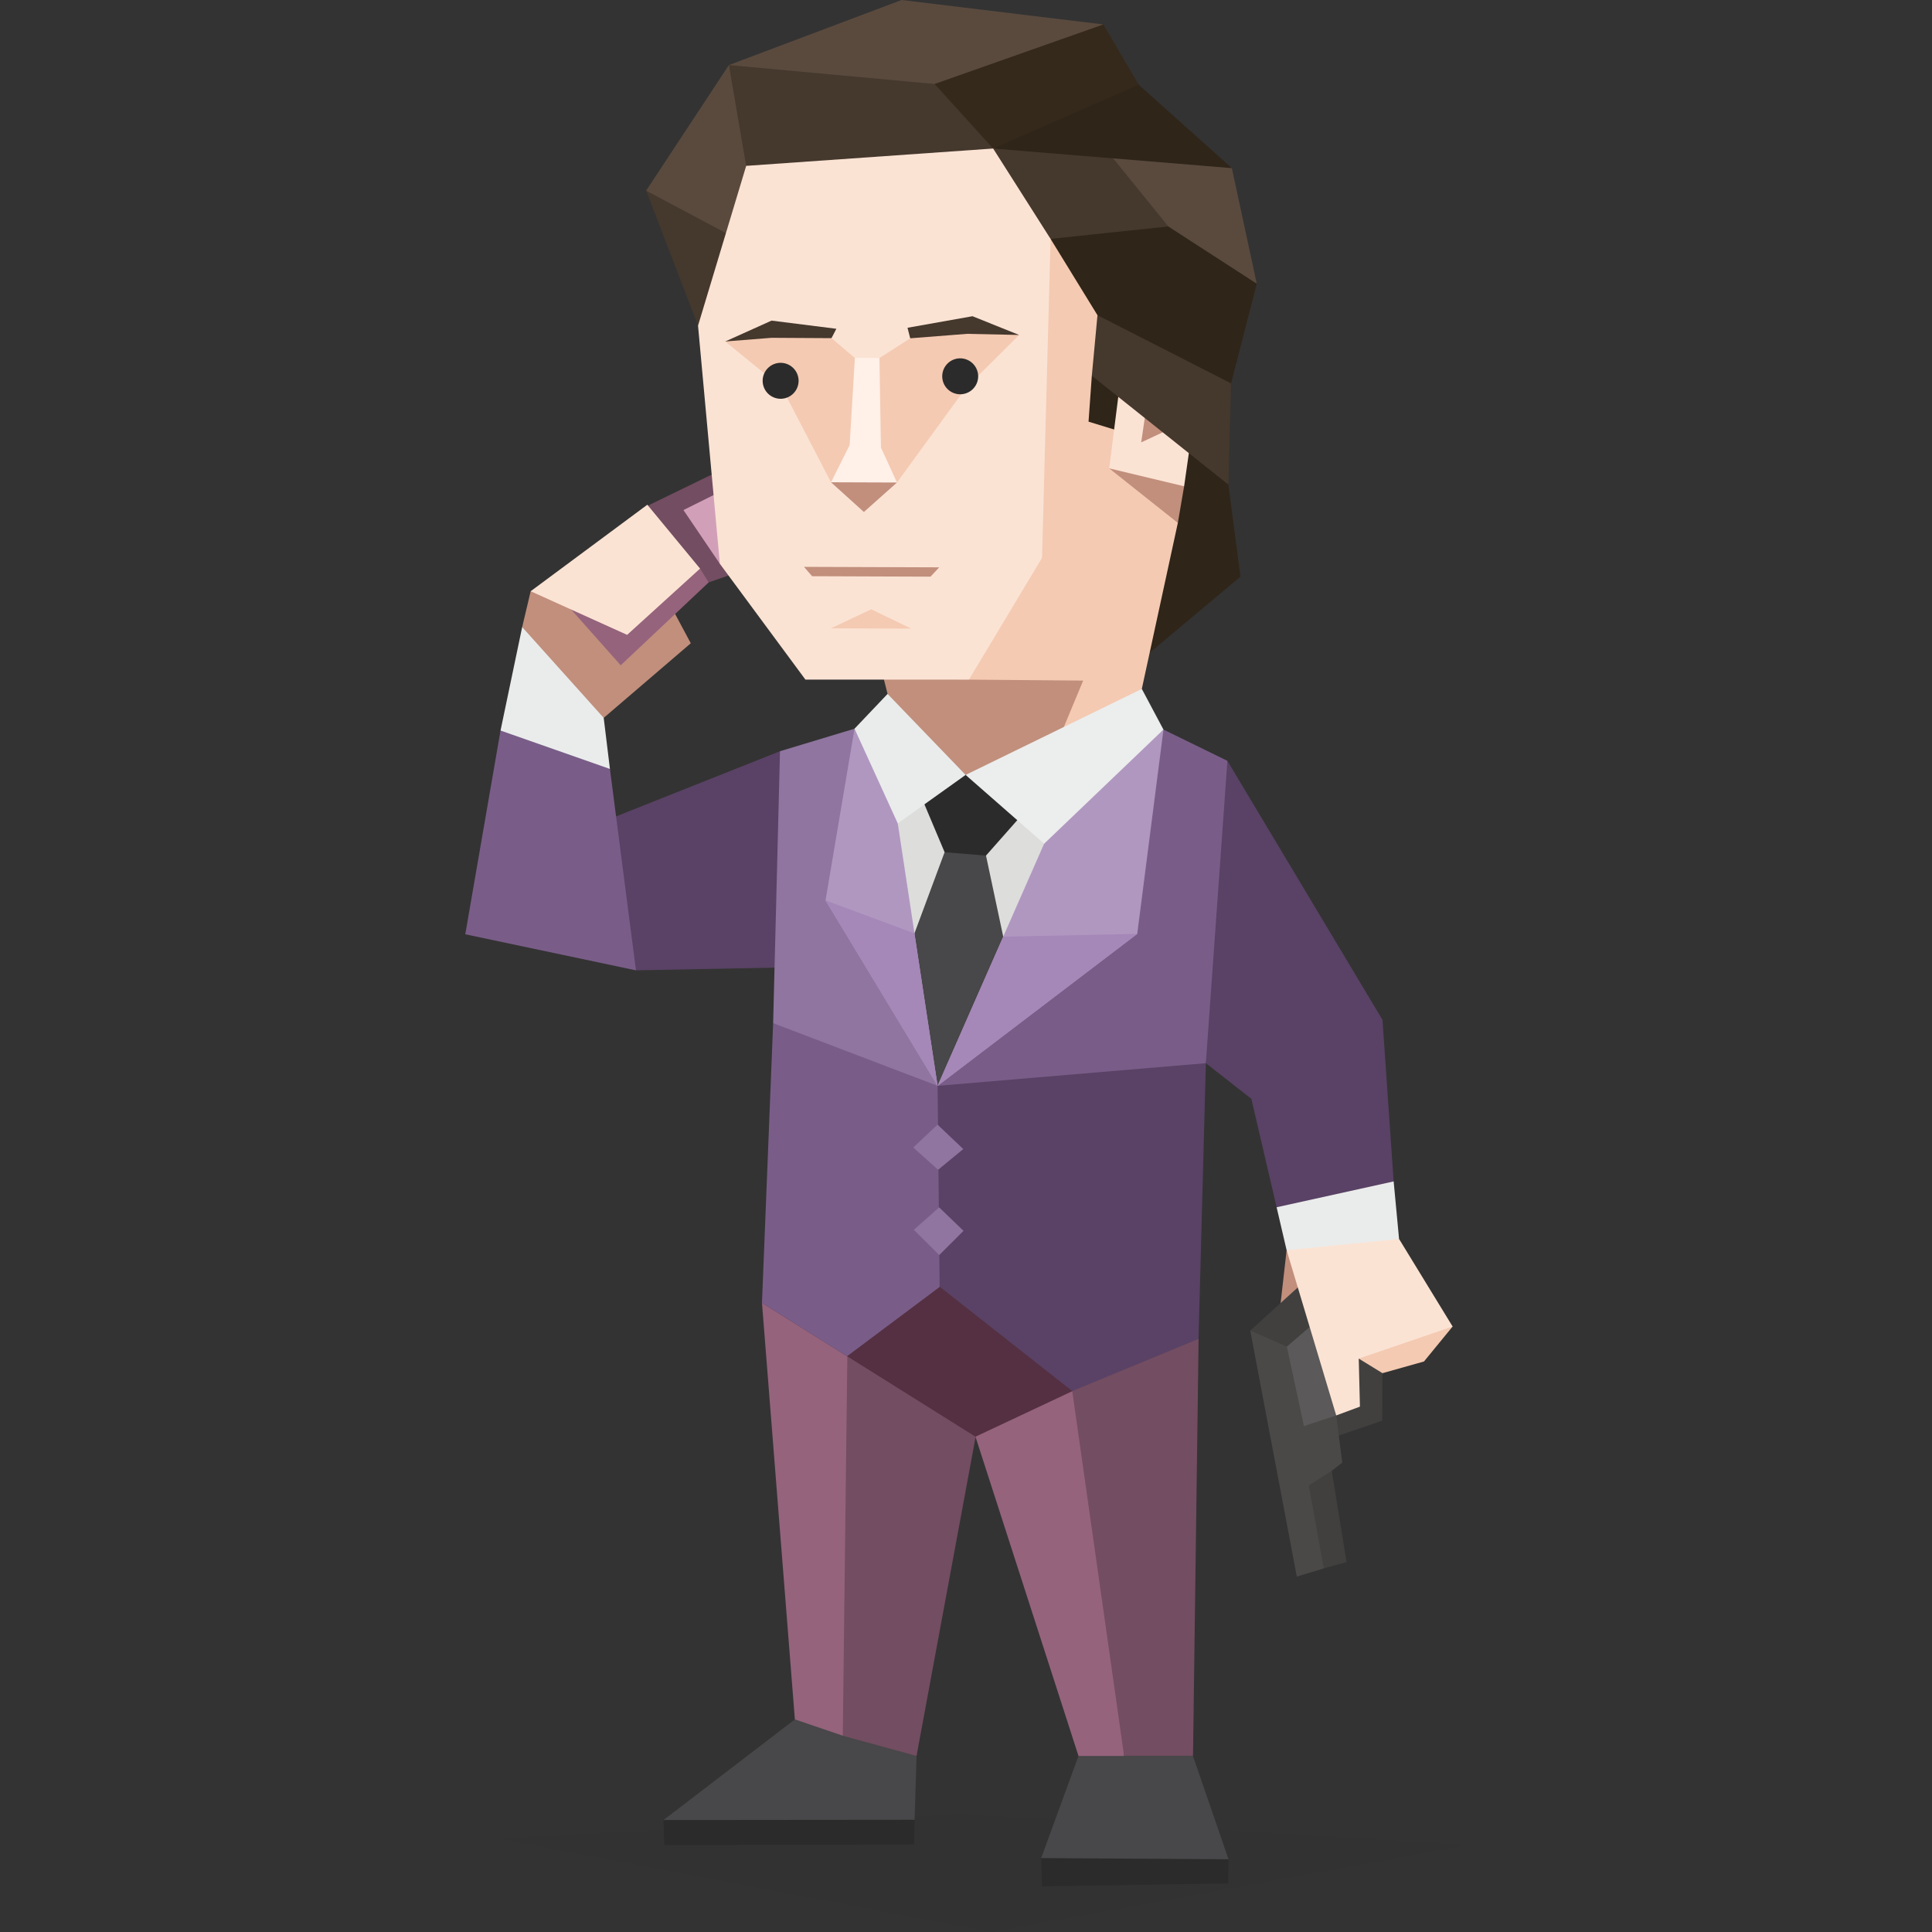 <svg id="Layer_1" data-name="Layer 1" xmlns="http://www.w3.org/2000/svg" viewBox="0 0 400 400"><rect x="0" y="0" width="400" height="400" fill="#333333" stroke="none"/><defs><style>.cls-1,.cls-29{fill:#c18f7c;}.cls-1,.cls-10,.cls-11,.cls-12,.cls-13,.cls-14,.cls-15,.cls-16,.cls-17,.cls-18,.cls-19,.cls-2,.cls-20,.cls-21,.cls-22,.cls-23,.cls-24,.cls-25,.cls-26,.cls-27,.cls-3,.cls-4,.cls-5,.cls-6,.cls-7,.cls-8,.cls-9{fill-rule:evenodd;}.cls-2{fill:#2c2b2b;opacity:0.1;}.cls-3,.cls-30{fill:#2b2b2b;}.cls-4{fill:#41403f;}.cls-5{fill:#4b4948;}.cls-6{fill:#5b5959;}.cls-28,.cls-7{fill:#f4cab2;}.cls-8{fill:#fbe3d4;}.cls-9{fill:#eaeceb;}.cls-10{fill:#594265;}.cls-11{fill:#484749;}.cls-12{fill:#734d61;}.cls-13{fill:#95637c;}.cls-14{fill:#543042;}.cls-15{fill:#35785e;}.cls-16{fill:#d1a0b8;}.cls-17{fill:#3f8e6f;}.cls-18{fill:#795d88;}.cls-19{fill:#8f759f;}.cls-20{fill:#2f2519;}.cls-21{fill:#dddddc;}.cls-22{fill:#a587b8;}.cls-23{fill:#ebebea;opacity:0.16;}.cls-24,.cls-32{fill:#45382d;}.cls-25{fill:#5a4a3e;}.cls-26{fill:#35291b;}.cls-27{fill:#eceded;}.cls-31{fill:#fff0e8;}</style></defs><title>analysts_INTP_famous_fictional_alexander_mahone_prison_break</title><polygon class="cls-1" points="118.27 150.39 124.99 148.63 143.02 133.18 131.33 111.34 109.87 122.41 108.11 129.83 118.27 150.39"/><polygon class="cls-2" points="103.41 380.67 205.32 400 303.67 381.99 198.6 375.59 103.41 380.67"/><polygon class="cls-3" points="221.59 382.35 215.56 384.7 215.74 390.55 254.3 389.94 254.35 384.94 221.59 382.35"/><polygon class="cls-3" points="154.04 374.39 137.37 376.82 137.55 381.99 189.27 381.88 189.36 376.77 154.04 374.39"/><polygon class="cls-4" points="272.73 298.73 286.17 294.15 286.26 278.96 269.33 281.02 272.73 298.73"/><polygon class="cls-1" points="271.7 261.08 266.38 258.84 264.31 277.08 282.21 269.29 271.7 261.08"/><polygon class="cls-5" points="258.85 275.48 268.49 326.41 274.08 324.72 275.72 304.51 277.9 302.82 276.65 293.05 277.52 274.05 258.85 275.48"/><path class="cls-4" d="M270.6,264.82l-11.75,10.66,7.58,3.32s8-3.53,11.09-4.75c.12-.63.27-1,.43-.95.93.17-3.28-5.58-5.21-8.16Z"/><polygon class="cls-6" points="269.97 295.25 276.65 293.05 272.68 273.43 266.43 278.8 269.97 295.25"/><polygon class="cls-7" points="286.95 269.56 300.75 274.64 294.82 281.88 286.23 284.3 281.31 281.28 279.92 269.15 286.95 269.56"/><polygon class="cls-8" points="266.38 258.84 276.65 293.05 281.56 291.23 281.31 281.28 300.75 274.64 289.66 256.51 272.2 253.97 266.38 258.84"/><polygon class="cls-9" points="272.52 234.03 264.31 249.95 266.38 258.84 289.66 256.51 288.54 244.6 272.52 234.03"/><polygon class="cls-10" points="269.57 199.75 286.23 211.15 288.54 244.6 264.31 249.95 259.08 227.5 269.57 199.75"/><polygon class="cls-10" points="245.81 170.69 254.12 157.52 286.23 211.15 259.08 227.5 249.66 220.12 245.81 170.69"/><polygon class="cls-11" points="228.64 352.57 223.29 363.55 215.56 384.7 254.35 384.94 246.99 363.55 228.64 352.57"/><polygon class="cls-11" points="174.74 351.18 164.57 355.98 137.37 376.82 189.36 376.77 189.77 363.55 174.74 351.18"/><path class="cls-12" d="M165.48,309.29l9,50.07,15.28,4.19L202,297.45s-33.38-28.57-32.22-29.26C169.94,268.07,165.48,309.29,165.48,309.29Z"/><polygon class="cls-13" points="168.74 264.92 157.76 269.75 164.57 355.98 174.49 359.36 175.44 280.18 187.91 274.42 187.44 279.11 168.74 264.92"/><polygon class="cls-13" points="221.55 251.81 201.96 297.45 223.29 363.55 232.71 363.55 236.69 304.19 221.55 251.81"/><path class="cls-12" d="M206.05,269.75C205.73,272,222,288,222,288l10.73,75.51H247l1.16-86.39Z"/><polygon class="cls-14" points="201.96 297.45 221.98 288.04 246.94 267.74 179.68 231.48 185.69 253.16 182.55 249.02 182.55 249.02 167.04 247.91 158.61 258.15 157.76 269.75 201.96 297.45"/><polygon class="cls-12" points="129.86 115.17 133.06 105.21 149.34 97.29 152.64 101.71 155.43 117.55 146.72 120.58 129.86 115.17"/><polygon class="cls-15" points="148.36 104.2 157.94 98.57 161.56 114.69 158.18 122.97 156 123.92 148.36 104.2"/><polygon class="cls-16" points="150.49 101.13 141.5 105.6 149.04 116.73 154.28 113.72 162.29 102.17 150.49 101.13"/><polygon class="cls-17" points="158.68 102.61 149.81 107.93 154.56 120.19 160.28 117.83 162.32 112.82 158.68 102.61"/><polygon class="cls-13" points="134.02 108.61 144.94 117.72 146.72 120.58 128.51 137.74 114.63 122.12 134.02 108.61"/><polygon class="cls-10" points="166.83 161.55 161.74 200.31 131.67 200.9 112.47 175.02 161.49 155.53 166.83 161.55"/><path class="cls-10" d="M238.55,211.15l11.11,9-1.51,57.05L222,288l-27.44-21.59S184,213.56,185,213,238.55,211.15,238.55,211.15Z"/><polygon class="cls-18" points="173.69 206.2 160.07 211.83 157.76 269.75 175.38 280.79 194.54 266.45 194.12 224.81 173.69 206.2"/><polygon class="cls-18" points="198.05 198.34 194.12 224.81 249.66 220.12 254.12 157.52 240.88 151.05 198.05 198.34"/><polygon class="cls-19" points="178.97 174.88 176.92 150.87 161.49 155.53 160.07 211.83 194.12 224.81 178.97 174.88"/><polygon class="cls-20" points="248.79 86.81 254.32 100.34 256.82 119.39 238.03 135.13 241.92 84.98 248.79 86.81"/><polygon class="cls-21" points="181.4 160.67 183.36 191.06 197.65 207.35 219.91 188.46 225.68 162.06 199.76 153.44 181.4 160.67"/><polygon class="cls-11" points="200.57 171.59 195.57 176.44 186.5 200.85 194.12 224.81 209.19 200.9 204.14 177.14 200.57 171.59"/><polygon class="cls-22" points="181.82 149.67 176.92 150.87 170.92 186.42 194.12 224.81 185.87 170.47 181.82 149.67"/><polygon class="cls-23" points="181.82 149.67 176.92 150.87 170.92 186.42 194.12 224.81 185.87 170.47 181.82 149.67"/><polygon class="cls-22" points="170.92 186.42 194.12 224.81 189.33 193.25 170.92 186.42"/><polygon class="cls-22" points="220.79 165.6 216.18 174.68 194.12 224.81 235.45 193.35 240.88 151.05 220.79 165.6"/><polygon class="cls-23" points="220.79 165.6 216.18 174.68 194.12 224.81 235.45 193.35 240.88 151.05 220.79 165.6"/><polygon class="cls-22" points="207.71 193.93 194.12 224.81 235.45 193.35 207.71 193.93"/><polygon class="cls-3" points="214.56 165.34 204.14 177.14 195.57 176.44 189.72 162.56 202.05 155.6 214.56 165.34"/><polygon class="cls-1" points="181.86 136.13 184.61 147.04 190.05 159.51 199.92 160.44 225.44 158.98 227.09 133.59 181.86 136.13"/><polygon class="cls-7" points="242.37 96.31 243.86 108.26 236.4 142.63 216.27 160.09 224.26 140.91 200.61 140.71 201.49 50.19 227.74 41.1 238.58 79.15 242.37 96.31"/><polygon class="cls-1" points="241.72 95.28 245.16 100.68 243.86 108.26 229.65 96.97 241.72 95.28"/><polygon class="cls-20" points="230.16 75.35 226.05 77.8 225.37 87.3 236.17 90.61 235.88 79.14 230.16 75.35"/><polygon class="cls-8" points="234.75 74.22 231.95 78.8 229.65 96.97 245.16 100.68 247.83 81.97 234.75 74.22"/><polygon class="cls-1" points="237.42 83.81 236.27 91.59 243.22 88.34 237.42 83.81"/><polygon class="cls-24" points="234.95 62.75 227.22 65.26 226.05 77.8 254.32 100.34 254.88 79.37 234.95 62.75"/><polygon class="cls-25" points="245.06 29.2 255.04 34.81 260.2 58.74 234.01 51.12 224.91 30.61 245.06 29.2"/><polygon class="cls-20" points="232.4 42.76 241.89 46.89 260.2 58.74 254.88 79.37 227.22 65.26 217.51 49.46 232.4 42.76"/><polygon class="cls-24" points="225.25 26.35 241.89 46.89 217.51 49.46 199.66 34.12 204.94 23.16 225.25 26.35"/><polygon class="cls-20" points="223.49 13.4 235.76 17.54 255.04 34.81 205.62 30.75 223.49 13.4"/><polygon class="cls-26" points="201.89 7.1 228.44 5.06 235.76 17.54 205.62 30.75 181.96 16.33 201.89 7.1"/><polygon class="cls-25" points="163.63 30.56 150.91 13.47 186.67 0 228.44 5.06 193.5 17.39 163.63 30.56"/><polygon class="cls-24" points="142.15 36.87 133.78 39.47 144.52 67.42 159.79 52.33 142.15 36.87"/><polygon class="cls-25" points="162.02 23.02 150.91 13.47 133.78 39.47 157.37 52.04 163.63 30.56 162.02 23.02"/><polygon class="cls-24" points="202.93 37.74 205.62 30.75 193.5 17.39 150.91 13.47 154.49 34.34 202.93 37.74"/><polygon class="cls-8" points="144.52 67.42 149.04 116.73 166.75 140.7 200.61 140.71 215.74 115.5 217.51 49.46 205.62 30.75 154.49 34.34 144.52 67.42"/><polygon class="cls-27" points="199.92 160.44 236.4 142.63 240.88 151.05 216.18 174.68 199.92 160.44"/><polygon class="cls-9" points="183.76 143.67 199.92 160.44 185.87 170.47 176.92 150.87 183.76 143.67"/><polygon class="cls-18" points="126.28 159.2 131.67 200.9 96.33 193.43 103.63 151.25 116.23 145.35 126.28 159.2"/><polygon class="cls-9" points="124.99 148.63 126.28 159.2 103.63 151.25 108.11 129.83 124.99 148.63"/><polygon class="cls-8" points="129.84 131.44 144.94 117.72 134.02 104.5 109.87 122.41 129.84 131.44"/><polygon class="cls-19" points="189.08 237.58 194.11 232.84 199.44 237.9 194.23 242.19 189.08 237.58"/><polygon class="cls-19" points="189.2 254.62 194.44 249.97 199.49 254.83 194.46 259.85 189.2 254.62"/><polygon class="cls-4" points="270.96 307.53 274.08 324.72 278.79 323.42 275.72 304.51 270.96 307.53"/><polygon class="cls-28" points="160.46 68.23 150.15 70.7 161.86 80.24 172.05 99.85 179.38 95.94 185.71 99.9 199.93 80.37 211.01 69.35 199.92 66.77 188.45 70.04 182.08 74.13 180.55 79.77 176.99 74.11 172.15 70.01 160.46 68.23"/><polygon class="cls-29" points="178.89 97.38 172.05 99.85 178.86 106 185.71 99.9 178.89 97.38"/><path class="cls-30" d="M202.52,77.93a3.72,3.72,0,1,1-3.7-3.74A3.74,3.74,0,0,1,202.52,77.93Z"/><path class="cls-30" d="M165.34,78.86a3.72,3.72,0,1,1-3.7-3.74A3.73,3.73,0,0,1,165.34,78.86Z"/><polygon class="cls-31" points="176.99 74.11 175.91 92.15 172.05 99.85 185.71 99.9 182.39 92.66 182.08 74.13 176.99 74.11"/><polygon class="cls-29" points="166.45 117.36 194.46 117.46 192.65 119.39 168.14 119.3 166.45 117.36"/><polygon class="cls-28" points="180.38 126.15 172.01 130.09 188.66 130.15 180.38 126.15"/><polygon class="cls-32" points="187.89 67.86 201.34 65.47 211.01 69.35 200.21 69.12 188.45 70.04 187.89 67.86"/><polygon class="cls-32" points="173.16 68.07 159.74 66.38 150.15 70.7 159.73 69.94 172.15 70.01 173.16 68.07"/></svg>